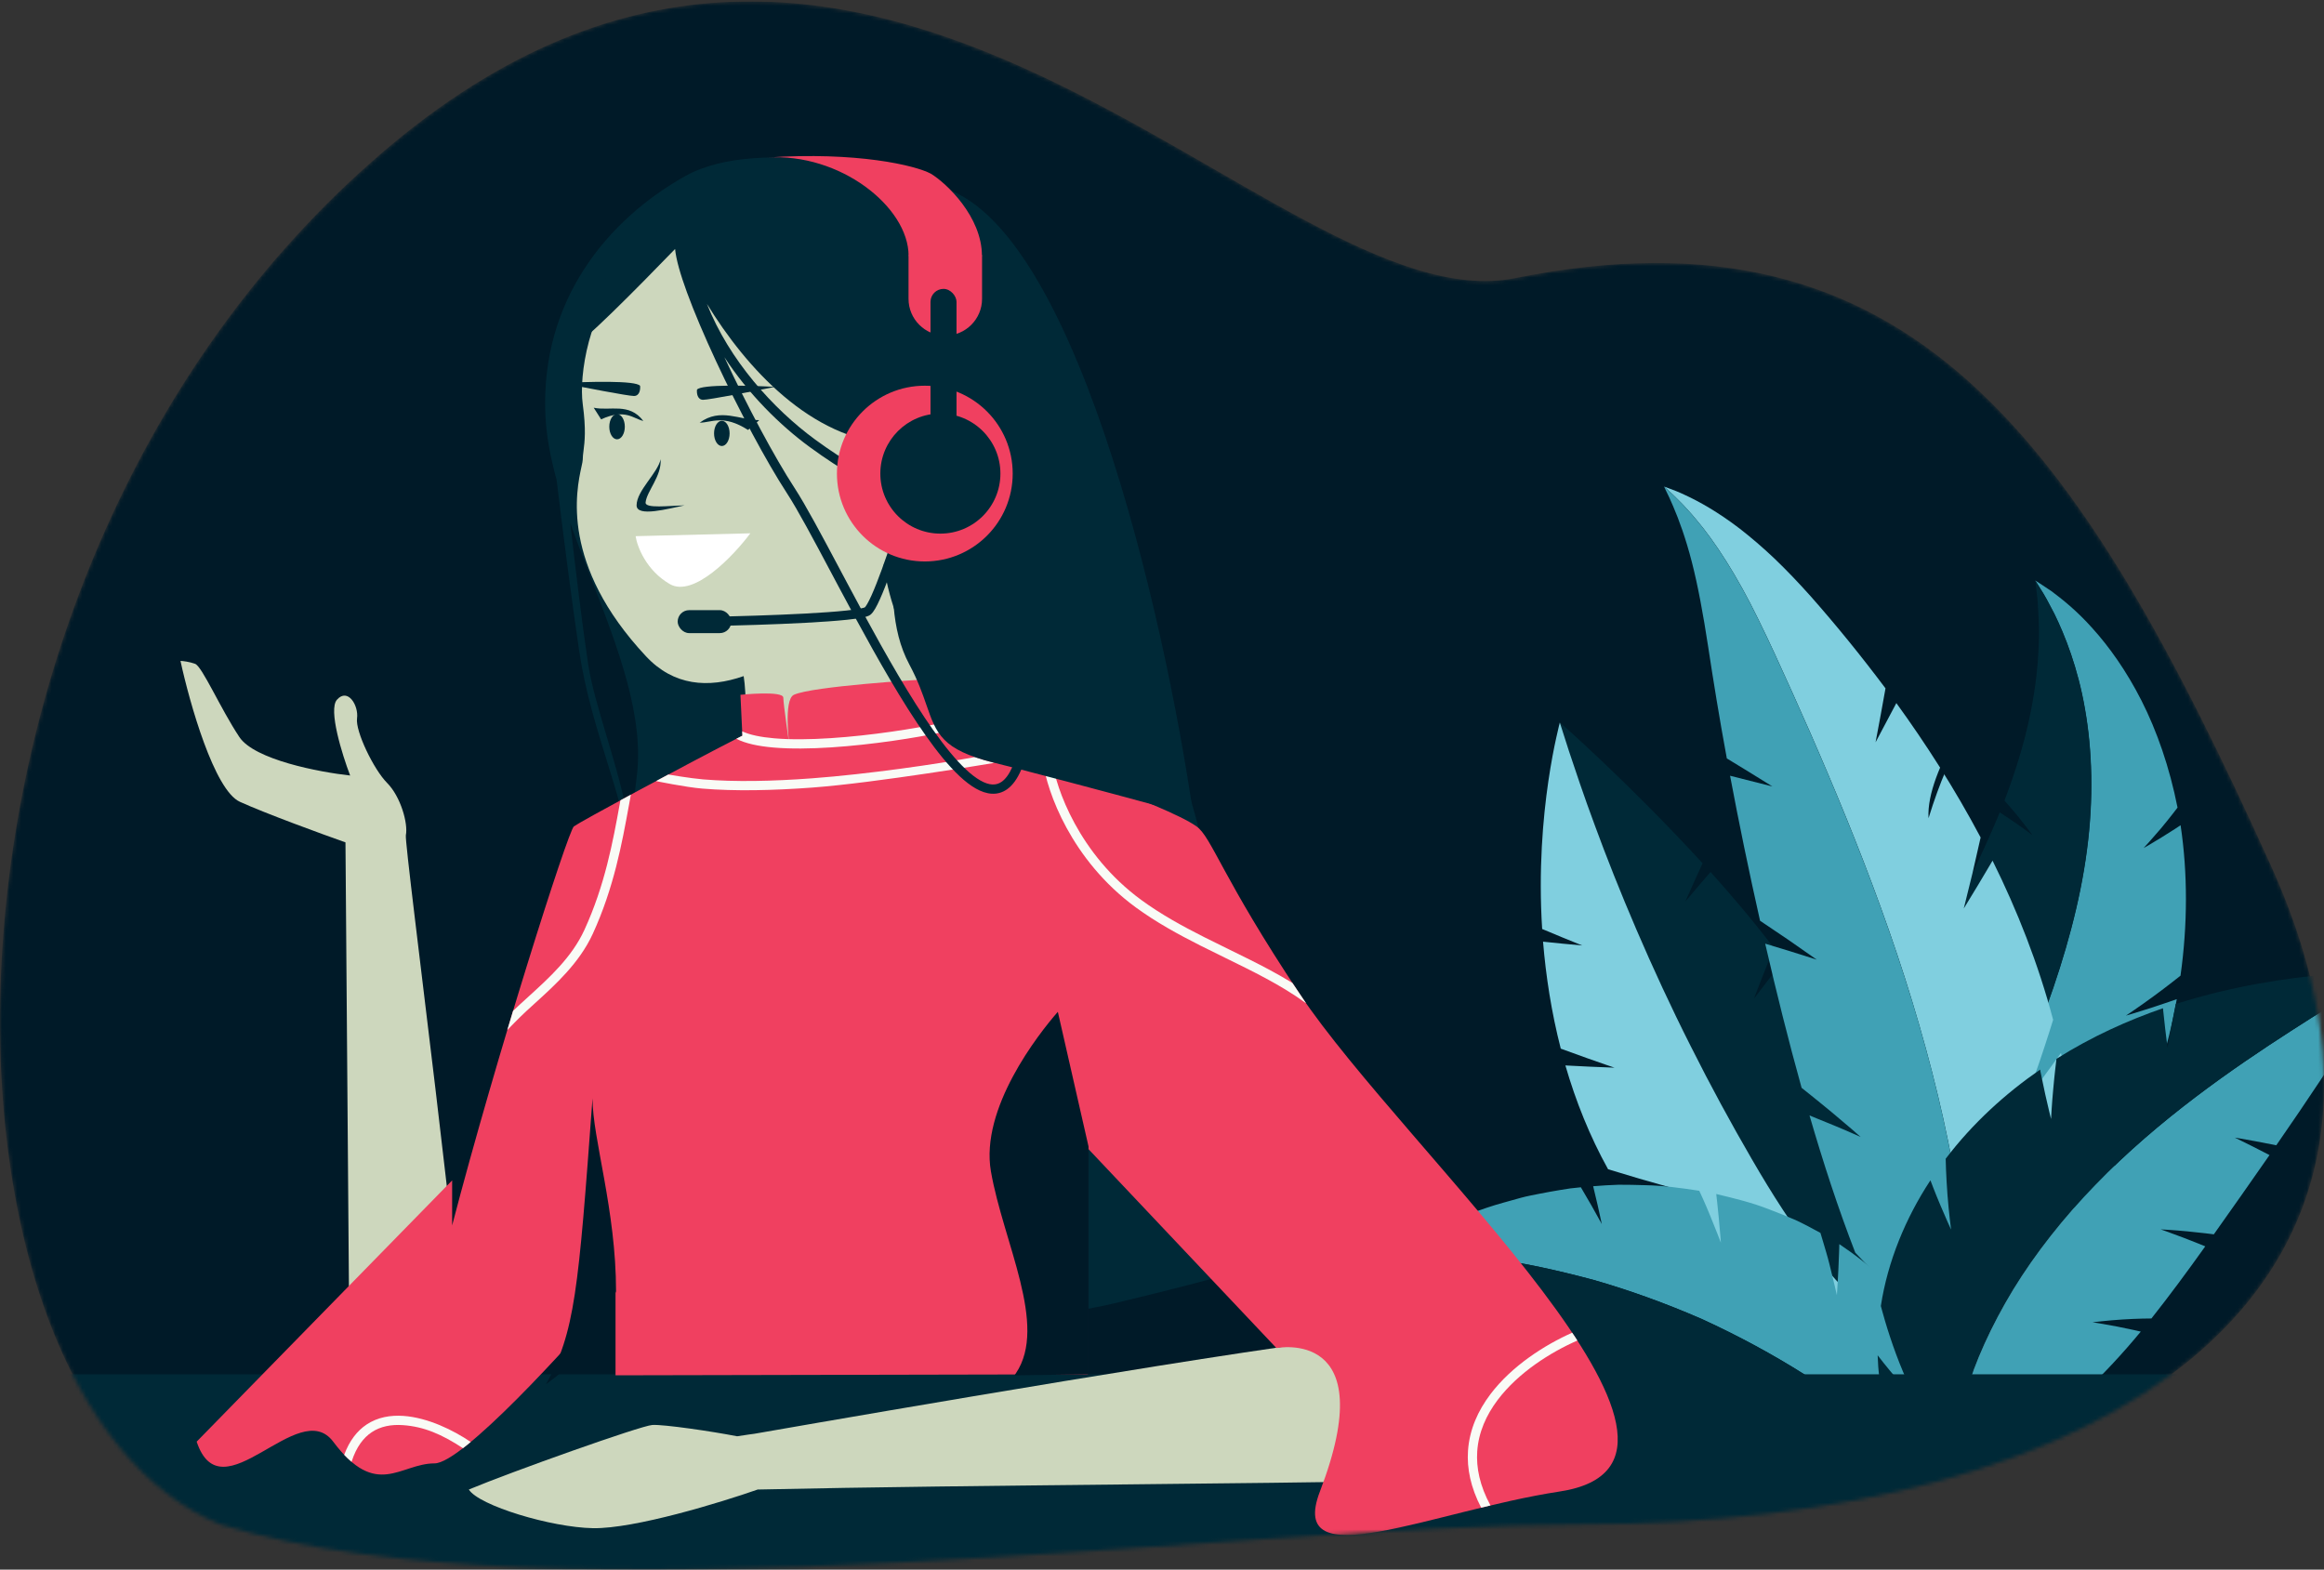 <svg width="607" height="410" viewBox="0 0 607 410" fill="none" xmlns="http://www.w3.org/2000/svg"><rect x="0" y="0" width="607" height="410" fill="#333333" stroke="none"/><g clip-path="url(#clip0)"><mask id="mask0" mask-type="alpha" maskUnits="userSpaceOnUse" x="0" y="0" width="607" height="411"><path d="M412.465 398.177C323.737 398.177 143.652 424.779 57.547 398.177C-22.258 365.626 -28.562 150.362 99.546 40.106C227.654 -70.151 332.229 85.413 395.664 72.658C499.31 51.818 542.673 114.66 593.077 225.967C643.48 337.274 551.033 398.177 412.465 398.177Z" fill="#F9FBF6"/></mask><g mask="url(#mask0)"><path d="M412.465 398.177C323.737 398.177 143.652 424.779 57.547 398.177C-22.258 365.626 -28.562 150.362 99.546 40.106C227.654 -70.151 332.229 85.413 395.664 72.658C499.31 51.818 542.673 114.66 593.076 225.967C643.48 337.274 551.033 398.177 412.465 398.177Z" fill="#001A28"/><path d="M485.396 322.519C485.396 322.519 486.293 317.081 487.586 311.84C488.867 306.557 490.429 301.429 490.429 301.429C489.57 297.427 488.468 293.451 487.063 289.444C485.661 285.451 483.953 281.369 482.063 277.472C482.063 277.472 480.211 280.16 478.359 282.848C476.529 285.559 474.703 288.284 474.703 288.284C474.703 288.284 475.934 284.418 477.184 280.56C478.485 276.732 479.774 272.908 479.774 272.908C475.707 265.198 470.911 257.874 465.786 250.896C465.786 250.896 463.848 253.388 461.92 255.862C460.013 258.359 458.11 260.87 458.11 260.87C458.11 260.87 459.361 257.529 460.677 254.213C461.998 250.911 463.323 247.622 463.323 247.622C457.98 240.604 452.344 233.95 446.769 227.766C446.769 227.766 445.11 229.69 443.465 231.61C441.838 233.54 440.196 235.474 440.196 235.474C440.196 235.474 441.305 232.971 442.426 230.464C443.556 227.984 444.695 225.486 444.695 225.486C434.997 214.928 425.731 205.765 418.822 199.198C415.367 195.914 412.517 193.298 410.536 191.493C408.542 189.692 407.392 188.725 407.392 188.725C407.392 188.725 408.263 191.44 409.782 196.196C411.368 200.933 413.602 207.711 416.593 215.732C422.479 231.801 431.29 252.9 441.589 273.275C446.697 283.474 452.158 293.513 457.539 302.763C462.893 312.021 468.327 320.43 473.568 327.197C478.785 333.986 483.836 339.067 487.553 342.393C489.429 344.036 490.943 345.297 492.014 346.095C493.075 346.91 493.632 347.355 493.632 347.355C493.066 332.541 493.327 320.956 491.919 310.133C491.919 310.133 490.17 313.175 488.562 316.25C487.754 317.797 486.953 319.37 486.369 320.571C485.774 321.731 485.396 322.519 485.396 322.519Z" fill="#002937"/><path d="M466.59 337.959C466.59 337.959 465.08 337.789 462.851 337.428C460.585 337.093 457.6 336.566 454.578 335.962C448.583 334.768 442.575 333.224 442.575 333.224C438.518 329.848 434.901 326.154 431.653 322.31C428.405 318.465 425.574 314.53 422.959 310.37C422.959 310.37 426.303 310.35 429.656 310.313C433.002 310.249 436.334 310.189 436.334 310.189C436.334 310.189 432.253 309.034 428.168 307.865C424.095 306.634 420.008 305.406 420.008 305.406C415.225 296.796 411.552 287.584 408.86 278.297C408.86 278.297 412.066 278.465 415.268 278.619C418.476 278.742 421.688 278.879 421.688 278.879C421.688 278.879 418.16 277.697 414.671 276.445C411.161 275.17 407.654 273.908 407.654 273.908C405.209 264.402 403.76 254.918 403.024 245.967C403.024 245.967 405.576 246.22 408.132 246.487C410.694 246.723 413.255 246.958 413.255 246.958C413.255 246.958 410.633 245.899 408.025 244.836C405.409 243.745 402.793 242.655 402.793 242.655C401.811 227.268 403.002 213.688 404.408 204.076C405.117 199.268 405.868 195.421 406.452 192.789C407.022 190.16 407.404 188.722 407.404 188.722C407.404 188.722 408.275 191.437 409.794 196.193C411.38 200.93 413.614 207.708 416.605 215.729C422.491 231.798 431.301 252.897 441.601 273.272C446.709 283.472 452.17 293.51 457.551 302.76C462.905 312.018 468.339 320.427 473.58 327.195C478.797 333.983 483.848 339.065 487.565 342.39C489.441 344.033 490.955 345.294 492.026 346.092C493.087 346.907 493.643 347.352 493.643 347.352C486.494 349.221 479.029 349.277 471.921 347.858C464.8 346.443 458.037 343.611 451.943 339.923C451.943 339.923 455.636 339.582 459.332 339.092C461.168 338.858 462.992 338.583 464.347 338.37C465.676 338.119 466.59 337.959 466.59 337.959Z" fill="#80CFDF"/><path d="M518.959 343.536C518.959 343.536 519.242 343.292 519.722 342.859C520.193 342.443 520.891 341.843 521.758 341.165C523.443 339.794 525.8 338.141 528.203 336.652C530.599 335.135 533.106 333.748 534.964 332.77C536.857 331.811 538.131 331.164 538.131 331.164C540.795 327.504 543.53 323.529 546.261 319.082C549.007 314.631 551.811 309.617 554.447 304.121C554.447 304.121 550.974 304.768 547.488 305.419C544.021 306.034 540.563 306.633 540.563 306.633C540.563 306.633 541.604 306.097 543.185 305.287C544.759 304.449 546.874 303.338 548.974 302.231C551.095 301.089 553.197 299.937 554.78 299.082C556.37 298.196 557.426 297.611 557.426 297.611C562.307 286.289 566.228 273.885 568.545 260.985C568.545 260.985 565.212 262.167 561.905 263.238C558.585 264.313 555.265 265.285 555.265 265.285C555.265 265.285 558.868 262.889 562.423 260.271C565.984 257.68 569.521 254.846 569.521 254.846C571.391 241.573 571.422 228.063 569.541 215.546C569.541 215.546 568.946 215.939 568.055 216.535C567.156 217.104 565.945 217.866 564.733 218.629C563.528 219.36 562.322 220.091 561.429 220.629C560.519 221.156 559.894 221.499 559.894 221.499C559.894 221.499 560.485 220.886 561.318 219.937C562.161 218.971 563.278 217.676 564.413 216.39C566.607 213.765 568.747 210.95 568.747 210.95C566.66 200.381 563.339 190.906 559.338 183.014C555.333 175.109 550.773 168.809 546.549 164.139C542.377 159.439 538.459 156.393 535.825 154.422C533.067 152.531 531.569 151.635 531.569 151.635C531.569 151.635 532.04 152.399 532.945 153.85C533.883 155.262 535.076 157.456 536.522 160.271C539.305 165.932 542.688 174.445 544.536 185.156C546.434 195.838 546.849 208.644 545.048 222.104C543.295 235.579 539.383 249.603 534.449 263.199C529.539 276.831 523.628 290.059 518.246 302.514C515.575 308.759 513.125 314.85 511.231 320.768C509.336 326.685 507.968 332.435 507.262 337.818C505.826 348.605 507.1 357.785 508.997 363.804C509.904 366.848 510.982 369.105 511.691 370.642C512.477 372.142 512.902 372.949 512.902 372.949C515.053 364.951 518.372 358.653 521.809 353.221C525.267 347.812 528.851 343.149 532.341 338.72C532.341 338.72 531.492 338.95 530.208 339.305C528.954 339.667 527.263 340.198 525.578 340.802C522.254 341.967 518.959 343.536 518.959 343.536Z" fill="#40A1B5"/><path d="M494.66 342.01C494.66 342.01 494.429 341.619 494.027 340.938C493.62 340.244 493.041 339.26 492.409 338.04C491.077 335.621 489.498 332.239 488.076 328.739C486.631 325.26 485.407 321.732 484.523 319.021C483.663 316.347 483.123 314.525 483.123 314.525C483.703 307.423 485.053 300.689 486.723 294.453C488.407 288.213 490.349 282.563 492.343 277.296C492.343 277.296 494.287 280.203 496.218 283.114C498.13 286.06 500.055 289.002 500.055 289.002C500.055 289.002 499.743 287.868 499.262 286.147C498.775 284.458 498.127 282.21 497.479 279.962C496.812 277.749 496.14 275.523 495.634 273.868C495.118 272.232 494.773 271.136 494.773 271.136C499.041 260.757 503.773 251.219 508.226 242.248C508.226 242.248 510.43 244.623 512.6 247.081C514.755 249.544 516.863 252.094 516.863 252.094C516.863 252.094 515.376 248.421 513.712 244.901C512.09 241.37 510.325 238.013 510.325 238.013C514.797 229.007 518.924 220.439 522.305 212.205C522.305 212.205 522.848 212.551 523.665 213.082C524.468 213.618 525.534 214.344 526.599 215.07C527.658 215.827 528.735 216.594 529.533 217.161C530.321 217.745 530.834 218.143 530.834 218.143C530.834 218.143 530.423 217.538 529.742 216.658C529.064 215.791 528.169 214.632 527.279 213.487C525.429 211.216 523.541 209.119 523.541 209.119C526.274 201.913 528.497 194.78 529.948 188.09C531.417 181.411 532.191 175.138 532.428 169.713C532.733 164.269 532.383 159.781 532.17 156.581C531.812 153.394 531.615 151.636 531.615 151.636C531.615 151.636 532.086 152.4 532.991 153.851C533.929 155.263 535.122 157.457 536.568 160.272C539.35 165.933 542.734 174.445 544.581 185.156C546.48 195.838 546.895 208.645 545.093 222.104C543.341 235.58 539.429 249.604 534.494 263.199C529.585 276.832 523.674 290.06 518.292 302.515C515.621 308.759 513.171 314.851 511.276 320.768C509.381 326.686 508.014 332.436 507.308 337.819C505.872 348.606 507.146 357.786 509.043 363.805C509.95 366.849 511.028 369.106 511.736 370.642C512.523 372.142 512.947 372.949 512.947 372.949C505.021 370.689 497.671 364.795 492.547 357.05C487.374 349.289 484.271 339.855 483.276 330.107C483.276 330.107 483.952 330.916 484.948 332.119C485.989 333.324 487.366 334.875 488.785 336.37C491.624 339.359 494.66 342.01 494.66 342.01Z" fill="#002937"/><path d="M503.304 367.908C503.304 367.908 503.108 362.313 502.647 356.515C502.453 353.59 502.061 350.796 501.801 348.613C501.514 346.439 501.317 344.99 501.317 344.99C495.853 336.989 488.523 330.396 480.409 324.973C480.409 324.973 480.319 328.348 480.159 331.685C480 335.021 479.77 338.319 479.77 338.319C479.77 338.319 478.868 334.27 477.813 330.148C477.306 328.08 476.678 326.107 476.238 324.581C475.785 323.059 475.477 322.041 475.477 322.041C473.335 320.858 471.171 319.697 468.956 318.668C466.712 317.691 464.443 316.781 462.159 315.92C457.642 314.123 452.887 312.985 448.261 311.884C448.261 311.884 448.641 315.094 448.936 318.27C449.249 321.456 449.479 324.606 449.479 324.606C449.479 324.606 448.195 321.228 446.783 317.813C445.404 314.36 443.827 311.037 443.827 311.037C439.024 310.296 434.339 309.655 429.653 309.574C427.327 309.492 425.045 309.456 422.787 309.457C420.532 309.517 418.291 309.676 416.112 309.847C416.112 309.847 416.692 312.321 417.29 314.805C417.825 317.277 418.371 319.731 418.371 319.731C418.371 319.731 417.047 317.339 415.705 314.937C414.301 312.523 412.901 310.123 412.901 310.123C411.982 310.211 411.067 310.312 410.152 310.414C409.235 310.56 408.331 310.702 407.442 310.841C405.653 311.135 403.916 311.458 402.224 311.784C400.523 312.127 398.896 312.419 397.294 312.851C395.692 313.283 394.135 313.717 392.636 314.149C386.649 315.801 381.497 317.994 377.334 319.828C375.256 320.708 373.41 321.726 371.813 322.585C370.22 323.457 368.874 324.214 367.789 324.852C365.632 326.123 364.492 326.879 364.492 326.879C364.492 326.879 367.073 326.976 371.586 327.122C372.71 327.181 373.962 327.174 375.322 327.284C376.685 327.408 378.138 327.535 379.712 327.671C381.286 327.808 382.954 327.962 384.711 328.12C386.466 328.322 388.294 328.621 390.213 328.88C397.91 329.834 406.754 331.8 416.102 334.285C425.426 336.939 435.144 340.454 444.613 344.586C453.999 348.89 463.107 353.819 471.285 359.002C479.359 364.334 486.715 369.635 492.55 374.726C494.02 375.985 495.465 377.162 496.777 378.333C498.069 379.54 499.287 380.694 500.436 381.764C501.586 382.835 502.662 383.853 503.651 384.777C504.631 385.72 505.463 386.66 506.255 387.465C509.379 390.726 511.16 392.603 511.16 392.603C511.845 389.144 512.246 385.723 512.4 382.315C512.47 380.613 512.485 378.926 512.429 377.245C512.363 375.582 512.191 373.964 511.975 372.344C511.543 369.105 510.876 365.918 510.004 362.79C509.043 359.762 507.863 356.797 506.507 353.882C506.507 353.882 505.777 357.442 504.969 360.936C504.19 364.481 503.304 367.908 503.304 367.908Z" fill="#40A1B5"/><path d="M487.257 386.212C487.257 386.212 481.911 387.118 476.834 388.242C474.313 388.762 471.707 389.498 469.829 389.995C467.959 390.519 466.701 390.867 466.701 390.867C459.466 389.057 452.755 386.712 446.531 383.548C446.531 383.548 448.984 381.616 451.504 379.71C454.024 377.803 456.617 375.949 456.617 375.949C456.617 375.949 453.058 377.27 449.644 378.682C447.937 379.365 446.198 380.191 444.945 380.759C443.682 381.344 442.836 381.736 442.836 381.736C441.276 380.931 439.778 380.035 438.267 379.142C436.727 378.303 435.215 377.41 433.733 376.465C430.803 374.491 427.77 372.724 424.901 370.6C424.901 370.6 426.974 368.424 429.123 366.255C431.262 364.104 433.481 361.974 433.481 361.974C433.481 361.974 430.534 363.576 427.72 365.228C424.908 366.835 422.131 368.669 422.131 368.669C419.14 366.638 416.264 364.339 413.311 362.284C411.852 361.214 410.416 360.123 408.986 359C407.526 357.93 406.102 356.88 404.678 355.83C404.678 355.83 406.163 353.867 407.649 351.904C409.183 349.957 410.699 348 410.699 348C410.699 348 408.635 349.54 406.56 351.097C404.562 352.661 402.559 354.212 402.559 354.212C392.738 346.862 383.356 339.96 376.236 335.018C374.473 333.711 372.842 332.661 371.397 331.691C369.947 330.707 368.713 329.853 367.683 329.146C365.625 327.688 364.491 326.879 364.491 326.879C364.491 326.879 367.072 326.976 371.585 327.121C372.709 327.181 373.961 327.174 375.321 327.284C376.684 327.408 378.137 327.535 379.711 327.671C381.285 327.808 382.953 327.962 384.71 328.119C386.465 328.322 388.293 328.621 390.211 328.88C397.908 329.834 406.753 331.8 416.101 334.285C425.425 336.939 435.143 340.453 444.612 344.586C453.998 348.889 463.106 353.819 471.284 359.002C479.358 364.333 486.714 369.635 492.549 374.726C494.019 375.985 495.464 377.162 496.776 378.333C498.068 379.539 499.286 380.693 500.435 381.764C501.585 382.834 502.661 383.852 503.65 384.777C504.63 385.719 505.462 386.66 506.254 387.465C509.378 390.725 511.159 392.603 511.159 392.603C507.574 393.016 504.161 393.306 500.901 393.464C499.273 393.549 497.691 393.592 496.147 393.609C494.589 393.63 493.012 393.687 491.518 393.674C488.489 393.662 485.618 393.53 482.887 393.27C480.063 393.095 477.369 392.809 474.815 392.395C474.815 392.395 477.847 390.783 480.954 389.223C484.072 387.705 487.257 386.212 487.257 386.212Z" fill="#002937"/><path d="M527.278 347.159C527.278 347.159 528.238 345.525 529.685 343.072C531.07 340.607 532.944 337.278 534.735 333.87C536.504 330.483 538.276 327.006 539.501 324.395C540.762 321.759 541.598 319.999 541.598 319.999C542.145 312.581 542.151 305.025 541.577 297.502C540.985 289.971 539.894 282.45 538.305 275.043C538.305 275.043 536.028 278.149 533.768 281.264C532.633 282.802 531.479 284.329 530.598 285.469C529.73 286.604 529.138 287.365 529.138 287.365C529.138 287.365 529.622 286.075 530.33 284.129C531.007 282.178 531.922 279.568 532.824 276.962C533.721 274.343 534.556 271.712 535.204 269.71C535.838 267.712 536.252 266.383 536.252 266.383C532.382 251.725 526.841 237.725 520.431 224.802C520.431 224.802 518.565 227.952 516.695 231.088C514.803 234.2 512.912 237.313 512.912 237.313C512.912 237.313 514.044 232.693 515.19 228.069C516.253 223.41 517.315 218.75 517.315 218.75C510.49 205.873 502.9 194.132 495.304 183.646L489.875 193.887C489.875 193.887 490.527 190.364 491.196 186.851C491.831 183.319 492.469 179.8 492.469 179.8C485.807 170.919 479.403 163.085 472.985 155.816C469.781 152.225 466.589 148.88 463.471 145.898C460.341 142.92 457.275 140.321 454.423 138.103C448.646 133.674 443.612 130.905 440.111 129.302C438.382 128.473 436.994 127.958 436.052 127.61C435.128 127.271 434.651 127.099 434.651 127.099C434.651 127.099 435.451 127.827 436.934 129.185C437.664 129.875 438.529 130.776 439.564 131.806C440.542 132.897 441.713 134.093 442.905 135.565C447.812 141.278 453.721 150.361 459.354 161.973C462.217 167.758 465.087 174.132 468.135 180.867C471.183 187.603 474.317 194.741 477.462 202.172C483.766 217.029 490.08 233.048 495.552 249.37C501.023 265.691 505.607 282.313 508.834 298.116C512.119 313.917 513.975 328.905 514.795 341.786C515.66 354.669 515.387 365.445 514.988 372.968C514.879 374.844 514.774 376.526 514.678 377.985C514.551 379.439 514.437 380.681 514.342 381.683C514.17 383.695 514.063 384.759 514.063 384.759C526.94 372.046 535.512 354.687 539.348 335.742C539.348 335.742 536.353 338.715 533.351 341.558C530.366 344.41 527.278 347.159 527.278 347.159Z" fill="#80CFDF"/><path d="M502.951 348.209C502.951 348.209 501.859 346.826 500.212 344.748C498.511 342.686 496.275 339.996 493.969 337.37C491.645 334.734 489.349 332.194 487.537 330.311C485.761 328.447 484.574 327.196 484.574 327.196C480.064 315.54 476.176 303.588 472.622 291.361C472.622 291.361 475.968 292.728 479.313 294.096C481.003 294.789 482.674 295.517 483.908 296.062C485.159 296.616 485.988 296.982 485.988 296.982C485.988 296.982 485.039 296.149 483.619 294.906C482.175 293.684 480.258 292.052 478.332 290.438C476.41 288.838 474.438 287.267 472.992 286.09C471.536 284.931 470.559 284.15 470.559 284.15C467.11 271.776 463.965 259.122 461.047 246.491C461.047 246.491 464.411 247.513 467.775 248.536C471.137 249.603 474.513 250.666 474.513 250.666C474.513 250.666 470.818 248.087 467.141 245.517C463.425 243.017 459.705 240.503 459.705 240.503C456.803 227.617 454.162 214.818 451.872 202.626L462.935 205.428C462.935 205.428 459.955 203.587 456.988 201.741C454.016 199.927 451.026 198.103 451.026 198.103C449.091 187.653 447.457 177.53 446.162 168.991C444.843 160.37 443.478 152.972 441.884 146.777C440.302 140.623 438.499 135.697 437.04 132.326C436.343 130.623 435.705 129.331 435.275 128.452C434.854 127.555 434.631 127.088 434.631 127.088C434.631 127.088 435.431 127.817 436.914 129.175C437.644 129.865 438.509 130.766 439.544 131.796C440.522 132.886 441.693 134.083 442.885 135.555C447.792 141.267 453.701 150.351 459.335 161.963C462.197 167.748 465.067 174.122 468.115 180.857C471.163 187.593 474.298 194.731 477.443 202.161C483.746 217.018 490.06 233.038 495.532 249.36C501.003 265.681 505.587 282.303 508.814 298.106C512.099 313.906 513.955 328.894 514.775 341.776C515.641 354.659 515.368 365.435 514.968 372.958C514.86 374.833 514.754 376.516 514.658 377.975C514.531 379.428 514.417 380.671 514.322 381.672C514.15 383.685 514.043 384.748 514.043 384.748C503.949 369.641 496.222 354.811 489.604 339.631C489.604 339.631 492.949 341.663 496.298 343.811C499.684 345.934 502.951 348.209 502.951 348.209Z" fill="#40A1B5"/><path d="M524.135 371.113C524.135 371.113 525.368 370.477 527.18 369.645C529.018 368.806 531.487 367.799 533.968 366.936C536.459 366.056 538.948 365.324 540.84 364.823C542.722 364.339 543.988 364.019 543.988 364.019C549.528 358.822 554.398 353.552 559.149 347.815C559.149 347.815 556.033 347.09 552.908 346.486C551.345 346.184 549.759 345.903 548.551 345.705C547.361 345.517 546.554 345.381 546.554 345.381C546.554 345.381 550.46 344.904 554.284 344.658C556.228 344.54 558.093 344.46 559.544 344.425C560.972 344.412 561.924 344.389 561.924 344.389C566.61 338.479 571.277 332.146 575.987 325.551C575.987 325.551 573.123 324.369 570.207 323.262C567.304 322.151 564.349 321.114 564.349 321.114C564.349 321.114 567.855 321.298 571.333 321.639C573.062 321.804 574.783 321.987 576.082 322.144C577.368 322.305 578.225 322.412 578.225 322.412C583.027 315.627 587.993 308.589 592.768 301.709C592.768 301.709 590.504 300.561 588.25 299.396C585.977 298.265 583.707 297.149 583.707 297.149C583.707 297.149 586.417 297.592 589.147 298.104C591.85 298.624 594.538 299.147 594.538 299.147C602.802 287.219 610.336 275.884 615.501 267.49C620.683 259.105 623.524 253.653 623.524 253.653C623.524 253.653 621.001 255.192 616.573 257.899C612.162 260.617 605.834 264.462 598.37 269.284C583.476 278.889 563.759 292.392 547.281 309.507C539.034 318.007 531.635 327.355 525.838 336.832C520.075 346.328 515.784 355.858 513.332 364.399C510.818 372.93 510.276 380.419 510.512 385.59C510.639 388.18 510.897 390.201 511.114 391.569C511.359 392.93 511.495 393.658 511.495 393.658C516.181 387.748 520.958 383.332 525.389 379.561C529.879 375.788 533.981 372.613 537.871 369.367C537.871 369.367 534.444 369.558 531.015 370.001C527.592 370.412 524.135 371.113 524.135 371.113Z" fill="#40A1B5"/><path d="M500.439 365.533C500.439 365.533 499.715 364.148 498.67 361.955C497.647 359.786 496.374 356.803 495.235 353.723C494.104 350.67 493.077 347.513 492.372 345.12C492.026 343.921 491.74 342.926 491.549 342.214C491.363 341.515 491.253 341.134 491.253 341.134C493.039 329.464 497.737 318.12 504.204 308.303C504.204 308.303 505.429 311.58 506.803 314.813C507.473 316.42 508.17 318.02 508.701 319.195C509.231 320.37 509.593 321.166 509.593 321.166C509.593 321.166 509.003 316.658 508.651 312.008C508.49 309.709 508.34 307.347 508.278 305.594C508.229 303.837 508.187 302.669 508.187 302.669C515.29 293.318 523.888 285.572 532.848 279.389C532.848 279.389 533.494 282.656 534.197 285.862C534.908 289.095 535.71 292.287 535.71 292.287C535.71 292.287 535.907 288.364 536.283 284.449C536.454 282.481 536.666 280.502 536.834 279.037C537.011 277.555 537.124 276.563 537.124 276.563C546.439 270.691 555.934 266.464 564.938 263.353C564.938 263.353 565.213 265.944 565.501 268.532C565.821 271.125 566.136 273.705 566.136 273.705C566.136 273.705 566.618 270.822 567.157 267.981C567.719 265.118 568.277 262.243 568.277 262.243C583.786 257.33 597.571 255.497 607.478 254.545C617.41 253.63 623.525 253.653 623.525 253.653C623.525 253.653 621.003 255.191 616.575 257.899C612.164 260.616 605.835 264.462 598.372 269.283C583.478 278.888 563.761 292.392 547.283 309.506C539.035 318.007 531.637 327.355 525.839 336.831C520.077 346.327 515.785 355.857 513.333 364.399C510.819 372.929 510.278 380.419 510.514 385.589C510.64 388.179 510.898 390.2 511.116 391.568C511.36 392.929 511.496 393.657 511.496 393.657C508.213 391.889 505.169 389.52 502.539 386.692C499.94 383.87 497.714 380.602 495.93 377.073C492.406 370.017 490.642 361.952 490.418 354.005C490.418 354.005 492.768 357.09 495.279 359.967C497.784 362.875 500.439 365.533 500.439 365.533Z" fill="#002937"/><rect x="11.629" y="358.979" width="572.417" height="89.598" fill="#002937"/><path d="M106.005 218.164C105.507 220.637 122.283 347.121 120.496 353.998C116.093 358.637 94.733 377.314 91.454 377.281L90.233 220.031C83.817 217.762 69.319 212.465 62.646 209.43C55.973 206.395 49.528 183.631 47.139 172.628C47.796 172.656 49.481 172.849 50.961 173.398C52.811 174.085 57.581 185.089 62.519 192.517C66.468 198.459 83.455 201.693 91.454 202.567C89.349 197.05 85.711 185.367 88.003 182.773C90.868 179.53 93.721 184.327 93.253 187.65C92.784 190.974 97.602 200.991 101.115 204.513C104.627 208.035 106.627 215.072 106.005 218.164Z" fill="#CDD7BD"/><path fill-rule="evenodd" clip-rule="evenodd" d="M242.465 47.647C238.834 46.437 199.141 34.705 178.969 46.001C158.798 57.297 141.229 78.307 142.439 108.161C142.664 113.699 143.763 119.46 145.379 125.355C147.036 139.006 149.265 156.506 151.299 170.168C152.844 180.542 155.908 190.396 158.642 199.189C159.293 201.284 159.925 203.318 160.514 205.285C162.053 210.425 163.29 215.088 163.831 219.218C164.372 223.354 164.199 226.837 163.027 229.675V235.798C167.892 224.018 162.925 207.352 158.45 192.339C156.375 185.377 154.406 178.771 153.572 173.172C152.009 162.675 150.36 149.007 148.944 136.595C150.655 141.452 152.555 146.361 154.458 151.276C161.441 169.317 168.455 187.437 166.242 203.371C164.377 216.798 165.675 244.502 166.946 271.613C168.424 303.158 169.864 333.899 166.242 340.414C159.505 352.527 257.222 348.489 291.14 340.414C318.275 333.953 336.364 328.569 342.017 326.685L312.137 212.817C309.388 203.494 306.498 192.358 303.375 180.321C289.898 128.388 272.073 59.697 242.465 47.647Z" fill="#002937"/><path fill-rule="evenodd" clip-rule="evenodd" d="M163.729 70.715C153.672 80.918 151.201 98.126 152.203 105.542C153.111 112.257 152.704 115.423 152.41 117.705C152.298 118.574 152.203 119.315 152.203 120.075C152.203 120.41 152.07 121.018 151.882 121.878C150.522 128.095 146.288 147.446 168.74 171.439C175.958 179.153 184.996 179.831 194.237 176.601C195.008 181.276 194.877 190.221 194.729 200.331C194.711 201.586 194.693 202.859 194.675 204.144C194.541 214.201 189.124 221.852 184.657 228.16C182.158 231.689 179.956 234.799 179.143 237.675L254.299 197.58C245.47 189.627 232.407 162.015 230.832 147.399C237.838 138.701 242.308 130.752 242.153 127.592C241.652 117.319 203.462 30.405 163.729 70.715Z" fill="#CDD7BD"/><path d="M168.62 131.248C168.902 128.312 172.867 124.352 172.539 119.952C171.846 123.51 166.271 128.143 166.271 132.002C166.271 135.177 174.664 132.839 178.798 132.002C174.84 132.086 168.462 132.903 168.62 131.248Z" fill="#002937"/><path d="M183.656 104.431C182.131 104.431 181.945 102.671 182.043 101.791C182.982 100.324 196.026 100.691 202.43 101.057C196.808 102.182 185.181 104.431 183.656 104.431Z" fill="#002937"/><path d="M165.57 103.432C167.095 103.432 167.281 101.672 167.184 100.792C166.245 99.325 153.201 99.692 146.796 100.058C152.419 101.183 164.045 103.432 165.57 103.432Z" fill="#002937"/><path d="M195.38 112.307L198.31 109.744C193.163 109.744 188.154 106.427 182.753 110.407C185.813 110.407 188.877 108.15 195.38 112.307Z" fill="#002937"/><path d="M157.001 109.532L155.071 106.498C159.378 107.419 164.299 105.064 168.029 109.948C165.452 109.397 163.345 106.639 157.001 109.532Z" fill="#002937"/><ellipse cx="188.534" cy="113.207" rx="2.03" ry="3.293" fill="#002937"/><ellipse cx="161.166" cy="111.456" rx="2.03" ry="3.293" fill="#002937"/><path d="M195.98 139.303L166.015 140.048C166.413 142.731 168.759 148.993 174.96 152.57C181.162 156.148 191.557 145.216 195.98 139.303Z" fill="white"/><path fill-rule="evenodd" clip-rule="evenodd" d="M230.323 148.72C232.219 143.517 234.149 137.524 235.348 133.595L237.656 134.299C236.45 138.254 234.506 144.29 232.591 149.546C231.634 152.172 230.678 154.623 229.819 156.528C229.391 157.48 228.977 158.316 228.591 158.979C228.233 159.593 227.811 160.217 227.329 160.579C227.019 160.812 226.623 160.958 226.288 161.06C225.921 161.173 225.482 161.274 224.993 161.367C224.013 161.554 222.746 161.724 221.279 161.881C218.339 162.194 214.508 162.459 210.368 162.68C202.083 163.123 192.497 163.392 186.198 163.504L186.155 161.09C192.437 160.979 201.992 160.711 210.239 160.27C214.365 160.05 218.147 159.787 221.023 159.48C222.464 159.327 223.656 159.165 224.541 158.996C224.985 158.912 225.33 158.83 225.581 158.753C225.79 158.689 225.876 158.645 225.891 158.639C225.9 158.631 225.914 158.617 225.935 158.595C225.972 158.555 226.021 158.498 226.08 158.419C226.2 158.261 226.342 158.044 226.505 157.764C226.832 157.204 227.207 156.451 227.619 155.537C228.441 153.711 229.374 151.324 230.323 148.72Z" fill="#002937"/><rect x="177" y="159.374" width="14" height="6" rx="3" fill="#002937"/><path fill-rule="evenodd" clip-rule="evenodd" d="M379.499 354.47C385.252 363.796 396.254 383.019 394.233 385.305C392.995 386.706 347.229 387.181 294.798 387.725C262.021 388.065 226.64 388.432 197.904 389.069C188.358 392.41 165.75 399.356 154.875 399.165C143.997 398.974 125.078 393.281 122.454 389.067C133.507 384.455 167.327 372.399 170.381 372.208C173.336 372.023 186.015 373.885 192.523 375.159C195.182 374.735 197.027 374.506 197.027 374.506C197.027 374.506 300.148 356.438 343.465 350.614L379.499 354.47Z" fill="#CDD7BD"/><path d="M149.896 215.849C151.408 214.714 178.145 200.2 193.901 192.164L193.394 181.483C193.394 181.483 204.591 180.327 204.591 182.237C204.591 183.829 206.222 195.025 206.222 195.025C206.222 195.025 204.543 182.788 207.354 181.483C212.188 179.238 240.847 177.512 240.847 177.512L245.854 190.323C264.762 196.468 304.563 210.176 312.505 215.849C316.506 218.707 319.13 229.111 339.483 259.641C366.911 300.782 458.261 381.804 407.394 389.584C373.933 394.701 335.989 412.373 344.746 389.584C361.284 346.541 333.385 352.121 333.385 352.121L284.143 299.989V358.979L160.768 359.238V337.333C148.005 352.302 120.683 382.239 113.498 382.239C104.516 382.239 98.371 391.693 87.027 376.567C77.951 364.466 57.893 396.146 51.366 376.567L118.095 308.323V320.08C129.597 275.961 148.383 216.983 149.896 215.849Z" fill="#F04060"/><path fill-rule="evenodd" clip-rule="evenodd" d="M105.396 369.84C111.779 370.288 118.481 373.604 122.947 376.647C122.535 376.991 121.52 377.827 120.922 378.272C115.41 374.659 110.757 372.636 105.227 372.248C102.208 372.036 99.407 372.553 97.083 374.104C94.946 375.53 93.091 377.913 91.864 381.705C91.85 381.748 91.836 381.791 91.823 381.834C90.895 381.034 90.707 380.851 89.899 380.007C89.91 379.973 89.925 379.934 89.925 379.934C91.289 376.288 93.289 373.734 95.743 372.096C98.633 370.167 102.01 369.602 105.396 369.84Z" fill="#F9FBF6"/><path fill-rule="evenodd" clip-rule="evenodd" d="M389.26 364.199C394.883 356.743 403.527 351.272 410.637 348.11C411.227 348.96 411.599 349.545 411.985 350.154C405.054 353.179 396.585 358.494 391.187 365.652C388.189 369.627 386.168 374.131 385.834 379.107C385.548 383.376 386.5 388.075 389.263 393.178C389.272 393.194 389.281 393.211 389.29 393.227C388.309 393.479 387.523 393.651 386.868 393.814C386.858 393.796 386.849 393.777 386.839 393.758C384.114 388.516 383.117 383.56 383.426 378.945C383.798 373.397 386.051 368.455 389.26 364.199Z" fill="#F9FBF6"/><path fill-rule="evenodd" clip-rule="evenodd" d="M161.857 210.093C161.921 209.743 162.048 209.047 162.048 209.047L164.777 207.561C164.777 207.561 164.428 209.458 164.25 210.436C162.465 220.227 160.334 231.923 154.824 243.921C151.34 251.506 145.137 257.137 139.605 262.158C138.862 262.832 138.132 263.495 137.421 264.151C135.605 265.827 132.5 269.05 132.5 269.05L134 264.05C134 264.05 135.182 262.932 135.784 262.377C136.513 261.704 137.253 261.032 137.997 260.355C143.561 255.297 149.368 250.017 152.63 242.913C158.001 231.218 160.071 219.875 161.857 210.093Z" fill="#F9FBF6"/><path fill-rule="evenodd" clip-rule="evenodd" d="M296.656 237.017C279.722 224.619 273.455 206.662 272.431 199.109L274.823 198.784C275.777 205.822 281.777 223.132 298.082 235.069C303.195 238.813 308.829 241.908 314.583 244.814C316.683 245.874 318.81 246.915 320.932 247.953C324.588 249.741 328.23 251.523 331.699 253.39C333.635 254.432 335.533 255.508 337.372 256.639C337.442 256.682 337.581 256.768 337.581 256.768L341.126 262.04C341.126 262.04 340.972 261.951 340.932 261.921C337.757 259.596 334.258 257.508 330.555 255.515C327.119 253.666 323.561 251.926 319.941 250.155C317.809 249.113 315.657 248.06 313.495 246.968C307.703 244.043 301.93 240.878 296.656 237.017Z" fill="#F9FBF6"/><path fill-rule="evenodd" clip-rule="evenodd" d="M216.958 192.81C227.607 192.119 238.935 190.328 245.855 188.847L246.36 191.207C239.339 192.71 227.894 194.519 217.115 195.219C211.726 195.569 206.47 195.643 202.001 195.255C198.156 194.92 194.734 194.232 192.32 192.967C193.199 192.526 193.906 192.159 193.906 192.159C193.906 192.159 193.871 191.706 193.85 191.032C195.794 191.938 198.652 192.54 202.21 192.85C206.511 193.224 211.633 193.156 216.958 192.81Z" fill="#F9FBF6"/><path fill-rule="evenodd" clip-rule="evenodd" d="M212.061 203.302C226.707 202.212 245.119 199.532 254.652 197.742C256.949 198.589 259.741 199.259 259.741 199.259C259.741 199.259 228.844 204.473 212.24 205.709C201.943 206.476 191.943 206.694 183.426 205.983C178.985 205.612 171.351 204.024 171.351 204.024L174.542 202.307C174.542 202.307 180.308 203.3 183.627 203.577C191.968 204.274 201.829 204.064 212.061 203.302Z" fill="#F9FBF6"/><path d="M154.757 286.91C154.757 297.374 160.902 316.051 160.902 337.293C157.298 346.887 154.483 352.84 142.607 361.581C150.194 347.892 151.039 337.293 154.757 286.91Z" fill="#001A28"/><path d="M276.294 264.292L284.311 299.481V358.707V358.976L264.962 359.244C264.962 359.244 265.218 358.888 265.34 358.707C273.774 346.192 262.047 324.543 258.818 305.975C255.967 289.583 271.097 270.231 276.294 264.292Z" fill="#001A28"/><path fill-rule="evenodd" clip-rule="evenodd" d="M233.096 115.965C211.771 114.751 194.908 96.121 184.636 79.363C190.43 94.059 201.968 106.803 212.89 114.804C220.919 120.686 227.594 124.363 233.601 126.911C233.567 123.385 233.426 119.737 233.096 115.965ZM189.199 93.292C195.124 106.021 202.335 119.488 207.539 127.476C210.448 131.941 214.536 139.63 219.213 148.427L219.217 148.434C219.886 149.692 220.567 150.972 221.258 152.269C226.805 162.679 233.048 174.21 239.173 183.858C242.235 188.682 245.254 193.013 248.127 196.486C251.017 199.979 253.692 202.521 256.052 203.861C258.383 205.183 260.165 205.222 261.62 204.203C262.577 203.532 263.518 202.329 264.374 200.422C262.647 199.981 261.006 199.565 259.478 199.183C246.028 195.821 244.582 191.658 241.998 184.219C240.963 181.239 239.746 177.734 237.501 173.543C232.562 164.324 232.925 153.402 233.351 140.598V140.597C233.468 137.054 233.591 133.365 233.607 129.529C227.203 126.903 220.082 123.065 211.464 116.752C203.675 111.046 195.478 102.909 189.199 93.292ZM266.742 201.031C281.868 204.93 302.203 210.431 311.697 213.029C304.12 160.511 279.872 54.063 243.501 48.419C209.032 43.071 185.782 53.893 177.152 60.901C162.851 54.999 150.272 87.461 150.582 89.48C150.818 91.012 166.379 75.33 176.323 65.035C176.578 67.767 177.737 71.738 179.403 76.306C181.32 81.564 183.98 87.795 186.962 94.207C192.923 107.023 200.213 120.654 205.517 128.794C208.362 133.161 212.391 140.737 217.084 149.564L217.104 149.601C217.766 150.845 218.441 152.115 219.127 153.404C224.672 163.809 230.955 175.416 237.135 185.152C240.225 190.02 243.305 194.443 246.267 198.025C249.214 201.587 252.114 204.401 254.861 205.96C257.638 207.536 260.495 207.938 263.005 206.18C264.49 205.14 265.726 203.419 266.742 201.031Z" fill="#002937"/><circle cx="241.551" cy="123.701" r="22.954" fill="#F04060"/><circle cx="245.614" cy="123.7" r="15.682" fill="#002937"/><path d="M237.297 66.653H256.502V78.054C256.502 83.357 252.203 87.657 246.9 87.657V87.657C241.596 87.657 237.297 83.357 237.297 78.054V66.653Z" fill="#F04060"/><path d="M200.327 41.149C219.362 39.87 237.313 54.027 237.313 66.831L256.471 66.831C256.471 56.609 247.215 47.848 243.133 45.37C239.052 43.183 223.767 39.574 200.327 41.149Z" fill="#F04060"/><rect x="243.036" y="75.457" width="6.794" height="52.252" rx="3.397" fill="#002937"/><path fill-rule="evenodd" clip-rule="evenodd" d="M524.525 177.392L522.813 175.691C520.102 178.418 515.175 184.83 511.017 192.031C508.932 195.641 507.021 199.481 505.673 203.189C504.332 206.88 503.516 210.526 503.707 213.718C509.627 194.523 516.19 185.776 524.525 177.392Z" fill="#001A28"/></g></g><defs><clipPath id="clip0"><rect width="607" height="409.626" fill="white" transform="translate(0 0.374)"/></clipPath></defs></svg>